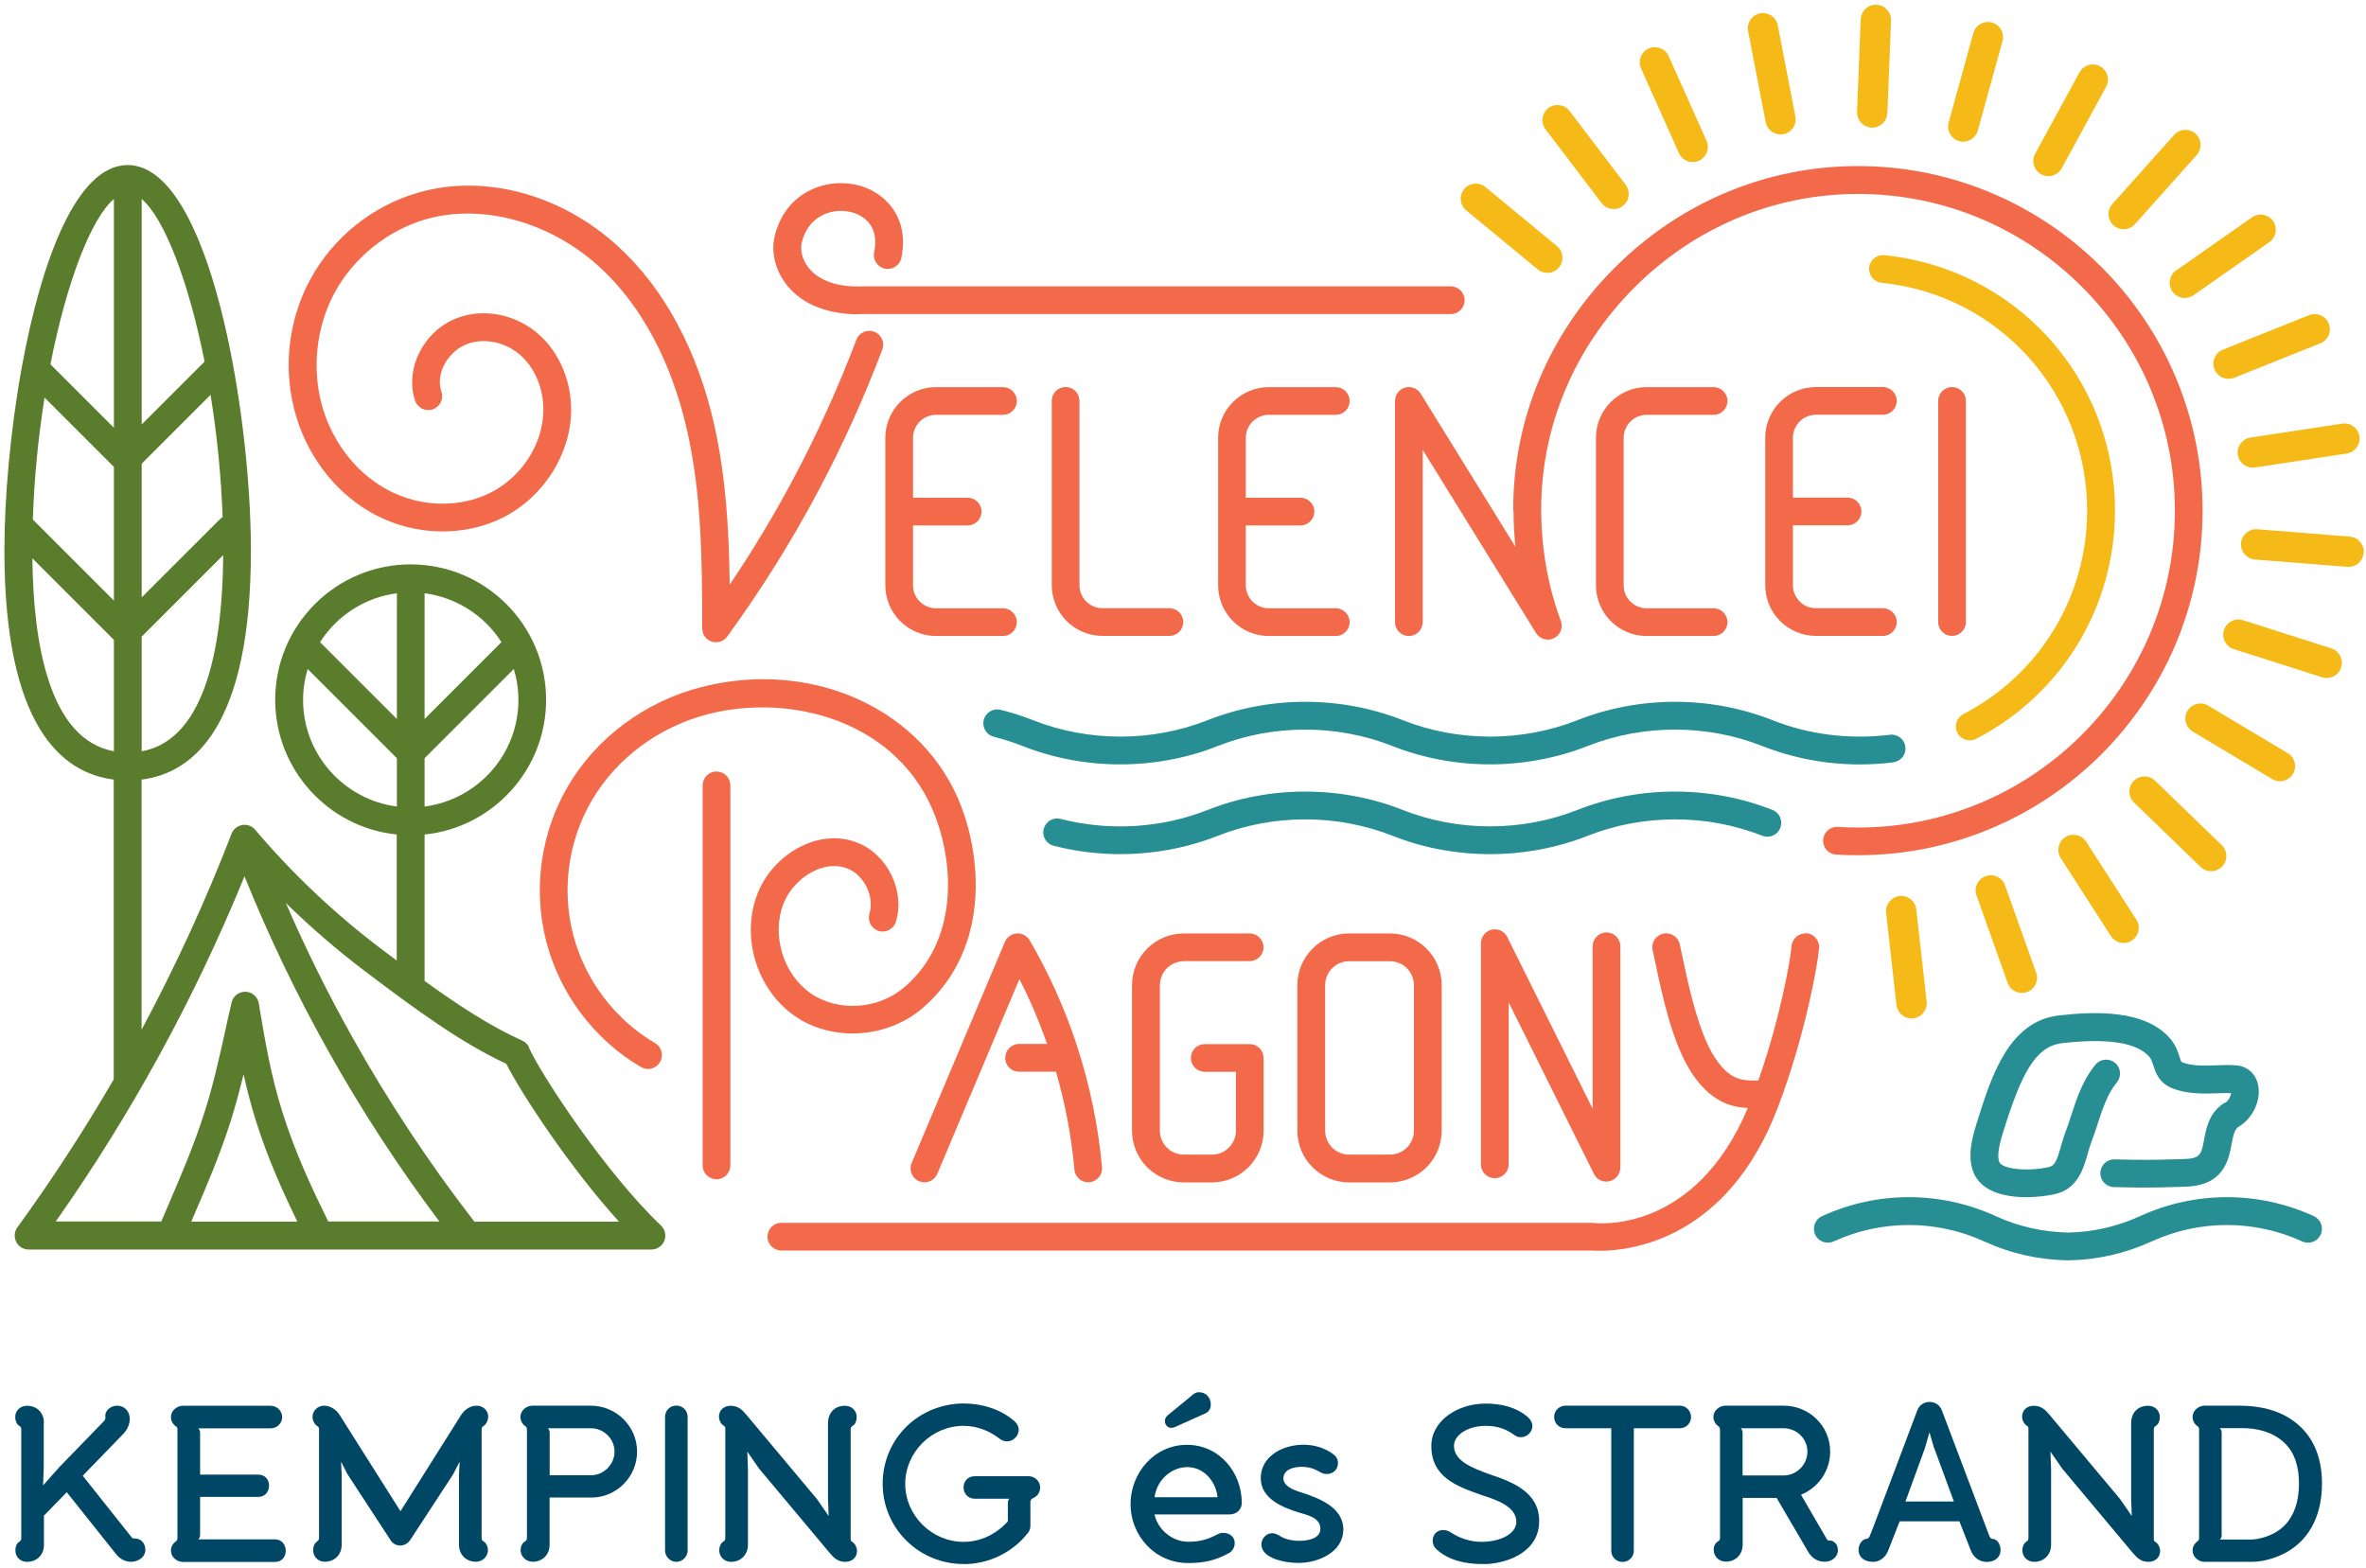 <svg width="258" height="171" viewBox="0 0 258 171" fill="none" xmlns="http://www.w3.org/2000/svg">
<g clip-path="url(#clip0_448_103)">
<path d="M4.77 155.15V159.99L4.7 161.99L6.48 159.99L11.34 154.98C11.49 154.81 11.51 154.69 11.49 154.47C11.42 153.81 12.11 153.3 12.77 153.3C13.53 153.3 14.15 153.86 14.15 154.76C14.15 155.34 13.85 155.95 13.48 156.34L9.02 160.94L14.32 167.61C14.39 167.71 14.47 167.8 14.64 167.78C15.31 167.76 15.85 168.24 15.85 169.02C15.85 169.85 15.04 170.33 14.25 170.33C13.49 170.28 13.02 169.94 12.65 169.48L7.28 162.74L4.79 165.29V168.48C4.79 169.57 4.03 170.33 2.94 170.33C2.25 170.33 1.68 169.84 1.68 169.09C1.68 168.77 1.75 168.36 2.1 168.14C2.22 168.07 2.32 167.99 2.32 167.73V155.91C2.32 155.64 2.22 155.57 2.1 155.5C1.78 155.31 1.66 154.87 1.66 154.55C1.66 153.8 2.25 153.31 2.94 153.31C4.02 153.31 4.79 154.06 4.79 155.16L4.77 155.15Z" fill="#004765"/>
<path d="M21.82 160.82H28.16C29.76 160.82 29.71 163.25 28.16 163.25H21.82V167.39C21.82 167.71 21.62 167.88 21.62 167.88H29.98C31.53 167.88 31.58 170.34 29.98 170.34H19.95C19.26 170.34 18.64 169.78 18.64 169.12C18.64 168.68 18.86 168.32 19.18 168.1C19.33 168 19.35 167.88 19.35 167.69V155.96C19.35 155.77 19.33 155.64 19.18 155.55C18.86 155.33 18.64 154.97 18.64 154.53C18.64 153.87 19.26 153.31 19.95 153.31H29.51C30.2 153.31 30.77 153.87 30.77 154.55C30.77 155.23 30.2 155.77 29.51 155.77H21.62C21.62 155.77 21.82 155.94 21.82 156.26V160.83V160.82Z" fill="#004765"/>
<path d="M53.23 154.52C53.23 154.93 53.01 155.35 52.69 155.54C52.57 155.61 52.52 155.76 52.52 155.88V167.7C52.52 167.97 52.62 168.04 52.74 168.11C53.06 168.3 53.21 168.72 53.21 169.03C53.21 169.78 52.59 170.32 51.9 170.32C50.82 170.32 50.05 169.54 50.05 168.45V160.79L50.12 159.45H50.1L49.41 160.79L44.75 167.92C44.23 168.75 43.05 168.77 42.56 167.92L37.9 160.79L37.21 159.45H37.19L37.26 160.79V168.45C37.26 169.54 36.5 170.32 35.41 170.32C34.72 170.32 34.15 169.81 34.15 169.06C34.15 168.74 34.22 168.38 34.57 168.11C34.69 168.01 34.79 167.96 34.79 167.7V155.88C34.79 155.76 34.74 155.61 34.62 155.54C34.3 155.35 34.08 154.93 34.08 154.52C34.08 153.84 34.65 153.3 35.34 153.3C36.03 153.3 36.67 153.74 37.04 154.32L43.67 164.81L50.28 154.32C50.65 153.74 51.27 153.3 51.98 153.3C52.69 153.3 53.24 153.84 53.24 154.52H53.23Z" fill="#004765"/>
<path d="M57.46 155.95C57.46 155.76 57.44 155.63 57.29 155.54C56.97 155.32 56.75 154.96 56.75 154.52C56.75 153.86 57.37 153.3 58.06 153.3H64.42C67.21 153.3 69.47 155.56 69.47 158.31C69.47 161.06 67.23 163.32 64.49 163.32H59.93V168.45C59.93 169.54 59.17 170.32 58.08 170.32C57.39 170.32 56.77 169.78 56.77 169.03C56.77 168.64 56.97 168.25 57.24 168.11C57.36 168.04 57.46 167.96 57.46 167.7V155.95ZM59.93 160.89H64.42C65.83 160.89 67.01 159.72 67.01 158.31C67.01 156.9 65.83 155.76 64.42 155.76H59.74C59.74 155.76 59.94 155.93 59.94 156.25V160.9L59.93 160.89Z" fill="#004765"/>
<path d="M72.52 169.11V154.51C72.52 153.83 73.06 153.29 73.75 153.29C74.44 153.29 74.98 153.83 74.98 154.51V169.11C74.98 169.77 74.41 170.33 73.75 170.33C73.09 170.33 72.52 169.77 72.52 169.11Z" fill="#004765"/>
<path d="M90.49 169.38L82.77 160.16L81.51 158.34H81.49L81.56 160.16V168.46C81.56 169.55 80.8 170.33 79.71 170.33C79.02 170.33 78.43 169.82 78.43 169.07C78.43 168.75 78.53 168.36 78.87 168.12C78.99 168.05 79.09 167.97 79.09 167.71V155.86C79.09 155.76 79.09 155.57 78.97 155.52C78.65 155.35 78.4 154.91 78.4 154.5C78.4 153.75 78.99 153.31 79.66 153.31C80.45 153.31 80.89 153.7 81.36 154.26L89.08 163.48L90.34 165.3H90.36L90.29 163.48V155.26C90.29 154.02 91.05 153.31 92.14 153.31C92.83 153.31 93.42 153.8 93.42 154.55C93.42 154.87 93.3 155.33 92.98 155.5C92.86 155.57 92.76 155.65 92.76 155.91V167.78C92.76 167.88 92.76 168.07 92.88 168.12C93.2 168.29 93.45 168.73 93.45 169.14C93.45 169.89 92.86 170.33 92.19 170.33C91.4 170.33 90.96 169.94 90.49 169.38Z" fill="#004765"/>
<path d="M105.08 170.57C100.17 170.57 96.25 166.65 96.25 161.81C96.25 159.47 97.16 157.26 98.81 155.61C100.46 153.98 102.73 153.06 105.07 153.06C107.04 153.06 109.04 153.64 110.59 154.96C111.92 156.08 110.29 157.9 109.01 156.91C107.88 156.03 106.52 155.5 105.07 155.5C101.57 155.5 98.71 158.4 98.71 161.83C98.71 165.26 101.59 168.15 105.07 168.15C106.92 168.15 108.64 167.32 109.9 165.91V163.89C109.9 163.57 110.07 163.45 110.07 163.45H106.32C104.67 163.45 104.64 160.99 106.32 160.99H112.16C112.85 160.99 113.42 161.55 113.42 162.21C113.42 162.75 113.12 163.18 112.66 163.38C112.49 163.45 112.36 163.6 112.36 163.79V166.37C112.36 166.66 112.29 166.93 112.11 167.15C110.43 169.32 107.82 170.58 105.06 170.58L105.08 170.57Z" fill="#004765"/>
<path d="M125.89 165.15C126.26 166.85 127.86 168.14 129.56 168.14C130.67 168.14 131.53 167.97 132.64 167.39C132.91 167.24 133.13 167.17 133.38 167.17C134.09 167.17 134.64 167.61 134.64 168.29C134.64 168.68 134.44 169.17 133.95 169.41C132.5 170.19 131.31 170.46 129.54 170.46C125.92 170.46 123.28 167.44 123.28 164.04C123.28 160.64 125.87 157.57 129.42 157.57C132.97 157.57 135.41 160.56 135.41 163.92C135.41 164.58 134.87 165.16 134.1 165.16H125.89V165.15ZM125.89 163.28H132.77C132.57 161.48 131.22 160 129.47 160C127.72 160 126.14 161.41 125.9 163.28H125.89ZM128.13 155.62C127.24 156.06 126.63 154.96 127.32 154.36L130.11 152.07C130.31 151.9 130.53 151.83 130.75 151.83C131.51 151.83 132.03 152.44 132.03 153.17C132.03 153.58 131.86 153.95 131.44 154.14L128.14 155.62H128.13Z" fill="#004765"/>
<path d="M138.73 167.21C139.03 167.21 139.32 167.36 139.52 167.48C140.09 167.87 140.95 168.04 141.69 168.04C142.43 168.04 143.98 167.87 143.98 166.73C143.98 165.59 142.8 165.29 141.74 164.98C139.87 164.42 137.48 163.45 137.48 161.21C137.48 158.78 139.92 157.56 142.11 157.56C143.24 157.56 144.4 157.85 145.41 158.61C145.71 158.83 145.9 159.17 145.9 159.53C145.9 160.26 145.38 160.75 144.69 160.75C144.39 160.75 144.2 160.68 144.02 160.58C143.35 160.19 142.79 159.97 141.92 159.97C141.16 159.97 139.95 160.21 139.95 161.23C139.95 162.08 141.06 162.49 141.75 162.71C143.8 163.37 146.48 164.36 146.48 166.8C146.48 169.24 143.82 170.45 141.57 170.45C140.07 170.45 137.55 169.94 137.55 168.43C137.55 167.8 138.07 167.21 138.71 167.21H138.73Z" fill="#004765"/>
<path d="M161.6 170.57C159.8 170.57 157.9 170.16 156.6 168.92C156.3 168.63 156.23 168.29 156.23 168C156.23 167.39 156.67 166.86 157.36 166.86C157.61 166.86 157.93 166.93 158.25 167.15C159.14 167.73 160.3 168.15 161.55 168.15C163.62 168.15 165.35 167.27 165.35 165.96C165.35 164.18 162.86 163.48 161.48 163.02C158.79 162.07 156.08 161.07 156.08 157.69C156.08 154.94 158.94 153.07 162 153.07C163.68 153.07 165.4 153.46 166.66 154.6C166.96 154.89 167.1 155.21 167.1 155.52C167.1 156.15 166.53 156.74 165.84 156.74C165.59 156.74 165.35 156.67 165.13 156.5C164.27 155.87 163.33 155.5 162 155.5C160.13 155.5 158.55 156.45 158.55 157.69C158.55 159.34 160.57 160.1 162.42 160.78C164.79 161.58 167.84 162.65 167.84 165.89C167.84 169.34 164.22 170.59 161.6 170.59V170.57Z" fill="#004765"/>
<path d="M178.16 155.76V169.12C178.16 169.8 177.62 170.34 176.93 170.34C176.24 170.34 175.7 169.8 175.7 169.12V155.76H170.7C170.01 155.76 169.47 155.22 169.47 154.54C169.47 153.86 170.01 153.3 170.7 153.3H183.17C183.86 153.3 184.4 153.86 184.4 154.54C184.4 155.22 183.86 155.76 183.17 155.76H178.17H178.16Z" fill="#004765"/>
<path d="M187.55 155.95C187.55 155.76 187.53 155.63 187.38 155.54C187.06 155.32 186.84 154.96 186.84 154.52C186.84 153.86 187.46 153.3 188.15 153.3H194.49C197.3 153.3 199.57 155.51 199.57 158.31C199.57 160.43 198.26 162.25 196.39 163.01L199.2 167.85C199.35 168.12 199.54 167.92 199.87 168.09C200.24 168.28 200.41 168.63 200.41 169.06C200.41 169.84 199.7 170.32 198.98 170.32C198.09 170.32 197.53 169.83 197.18 169.25L193.73 163.36H190.03V168.44C190.03 169.53 189.27 170.31 188.18 170.31C187.49 170.31 186.87 169.77 186.87 169.02C186.87 168.58 187.07 168.24 187.34 168.1C187.46 168.03 187.56 167.95 187.56 167.69V155.94L187.55 155.95ZM190.02 160.91H194.48C195.93 160.91 197.09 159.72 197.09 158.31C197.09 156.9 195.93 155.76 194.48 155.76H189.82C189.82 155.76 190.02 155.93 190.02 156.25V160.92V160.91Z" fill="#004765"/>
<path d="M204.22 170.33C203.31 170.33 202.64 169.82 202.67 168.99C202.67 168.5 202.99 167.9 203.51 167.82C203.66 167.8 203.78 167.77 203.88 167.53L204.35 166.34L209.08 153.79C209.3 153.21 209.84 152.89 210.41 152.89C210.98 152.89 211.52 153.21 211.74 153.79L216.94 167.54C217.04 167.78 217.16 167.81 217.31 167.83C217.83 167.88 218.15 168.46 218.15 169.05C218.15 169.83 217.53 170.34 216.65 170.34C215.89 170.34 215.24 169.9 214.92 169.12L213.66 165.91H207.15L205.89 169.12C205.59 169.87 204.95 170.34 204.21 170.34L204.22 170.33ZM210.9 157.92L210.41 156.24H210.39L209.9 157.94L207.78 163.75H213.06L210.91 157.91L210.9 157.92Z" fill="#004765"/>
<path d="M232.59 169.38L224.87 160.16L223.61 158.34H223.59L223.66 160.16V168.46C223.66 169.55 222.9 170.33 221.81 170.33C221.12 170.33 220.53 169.82 220.53 169.07C220.53 168.75 220.63 168.36 220.97 168.12C221.09 168.05 221.19 167.97 221.19 167.71V155.86C221.19 155.76 221.19 155.57 221.07 155.52C220.75 155.35 220.5 154.91 220.5 154.5C220.5 153.75 221.09 153.31 221.76 153.31C222.55 153.31 222.99 153.7 223.46 154.26L231.18 163.48L232.44 165.3H232.46L232.39 163.48V155.26C232.39 154.02 233.15 153.31 234.24 153.31C234.93 153.31 235.52 153.8 235.52 154.55C235.52 154.87 235.4 155.33 235.08 155.5C234.96 155.57 234.86 155.65 234.86 155.91V167.78C234.86 167.88 234.86 168.07 234.98 168.12C235.3 168.29 235.55 168.73 235.55 169.14C235.55 169.89 234.96 170.33 234.29 170.33C233.5 170.33 233.06 169.94 232.59 169.38Z" fill="#004765"/>
<path d="M240.4 170.33C239.71 170.33 239.09 169.77 239.09 169.11C239.09 168.67 239.31 168.31 239.63 168.09C239.78 167.99 239.8 167.87 239.8 167.68V155.95C239.8 155.76 239.78 155.63 239.63 155.54C239.31 155.32 239.09 154.96 239.09 154.52C239.09 153.86 239.71 153.3 240.4 153.3H244.15C246.54 153.3 248.98 153.84 250.81 155.56C252.56 157.19 253.2 159.45 253.2 161.79C253.2 164.81 252.14 167.68 249.38 169.26C248.25 169.89 246.84 170.33 245.53 170.33H240.4ZM242.27 167.41C242.27 167.73 242.07 167.9 242.07 167.9H245.52C246.41 167.85 247.37 167.56 248.13 167.12C250.08 166 250.69 163.86 250.69 161.79C250.69 160.14 250.32 158.48 249.06 157.31C247.85 156.19 246.18 155.75 244.57 155.75H242.06C242.06 155.75 242.26 155.92 242.26 156.24V167.41H242.27Z" fill="#004765"/>
<path d="M41.01 56.19C45.35 58.45 50.65 58.55 54.83 56.45C59.25 54.23 62.25 49.53 62.28 44.76C62.3 41.57 61.01 38.49 58.81 36.52C56.33 34.29 52.83 33.57 49.88 34.67C46.23 36.04 44.11 40.17 45.26 43.68C45.52 44.47 46.37 44.91 47.17 44.65C47.96 44.39 48.4 43.54 48.14 42.74C47.42 40.55 49.04 38.22 50.95 37.51C52.82 36.81 55.17 37.31 56.79 38.77C58.35 40.17 59.27 42.4 59.25 44.74C59.23 48.4 56.9 52.02 53.47 53.74C50.14 55.41 45.91 55.32 42.41 53.5C39.04 51.75 36.43 48.51 35.23 44.63C33.95 40.47 34.43 35.71 36.51 31.88C38.59 28.06 42.33 25.07 46.52 23.89C52.59 22.18 59.94 24.19 65.27 29.02C71.15 34.35 73.79 41.82 74.97 47.15C76.47 53.92 76.58 60.84 76.57 68.53C76.57 69.19 76.99 69.77 77.61 69.97C77.76 70.02 77.92 70.04 78.08 70.04C78.55 70.04 79.01 69.82 79.3 69.42C82.98 64.36 86.34 59 89.27 53.47C91.89 48.53 94.23 43.37 96.21 38.13C96.51 37.35 96.11 36.47 95.33 36.18C94.55 35.88 93.67 36.28 93.38 37.06C91.44 42.18 89.16 47.22 86.6 52.05C84.47 56.06 82.12 59.98 79.57 63.76C79.49 57.73 79.16 52.1 77.92 46.49C76.09 38.24 72.42 31.42 67.3 26.78C61.13 21.18 52.85 18.96 45.7 20.98C40.67 22.4 36.35 25.85 33.85 30.44C31.35 35.03 30.8 40.53 32.33 45.52C33.76 50.18 36.92 54.06 41 56.19H41.01Z" fill="#F26A4A"/>
<path d="M93.54 34.26C93.73 34.26 93.93 34.26 94.13 34.25H158.2C159.04 34.25 159.71 33.57 159.71 32.74C159.71 31.91 159.03 31.23 158.2 31.23H94.04C91.42 31.34 89.36 30.64 88.23 29.27C87.39 28.26 87.27 27.17 87.42 26.48C88.08 23.65 90.57 22.64 92.7 23.11C93.49 23.28 96.02 24.11 95.32 27.51C95.15 28.33 95.68 29.13 96.5 29.3C97.32 29.47 98.12 28.94 98.29 28.12C99.22 23.59 96.38 20.82 93.35 20.15C89.86 19.38 85.56 21.1 84.47 25.79C84.05 27.59 84.58 29.61 85.89 31.2C87.54 33.19 90.24 34.27 93.54 34.27V34.26Z" fill="#F26A4A"/>
<path d="M214.37 67.84V43.72C214.37 42.88 213.69 42.21 212.86 42.21C212.03 42.21 211.35 42.89 211.35 43.72V67.84C211.35 68.68 212.03 69.35 212.86 69.35C213.69 69.35 214.37 68.67 214.37 67.84Z" fill="#F26A4A"/>
<path d="M102.07 45.24H109.37C110.21 45.24 110.88 44.56 110.88 43.73C110.88 42.9 110.2 42.22 109.37 42.22H102.07C99.02 42.22 96.54 44.7 96.54 47.75V63.83C96.54 66.88 99.02 69.36 102.07 69.36H109.37C110.21 69.36 110.88 68.68 110.88 67.85C110.88 67.02 110.2 66.34 109.37 66.34H102.07C100.69 66.34 99.56 65.22 99.56 63.83V57.3H105.52C106.36 57.3 107.03 56.62 107.03 55.79C107.03 54.96 106.35 54.28 105.52 54.28H99.56V47.75C99.56 46.37 100.68 45.24 102.07 45.24Z" fill="#F26A4A"/>
<path d="M138.36 45.24H145.66C146.5 45.24 147.17 44.56 147.17 43.73C147.17 42.9 146.49 42.22 145.66 42.22H138.36C135.31 42.22 132.83 44.7 132.83 47.75V63.83C132.83 66.88 135.31 69.36 138.36 69.36H145.66C146.5 69.36 147.17 68.68 147.17 67.85C147.17 67.02 146.49 66.34 145.66 66.34H138.36C136.98 66.34 135.85 65.22 135.85 63.83V57.3H141.81C142.65 57.3 143.32 56.62 143.32 55.79C143.32 54.96 142.64 54.28 141.81 54.28H135.85V47.75C135.85 46.37 136.97 45.24 138.36 45.24Z" fill="#F26A4A"/>
<path d="M179.56 45.24H186.86C187.7 45.24 188.37 44.56 188.37 43.73C188.37 42.9 187.69 42.22 186.86 42.22H179.56C176.51 42.22 174.03 44.7 174.03 47.75V63.83C174.03 66.88 176.51 69.36 179.56 69.36H186.86C187.7 69.36 188.37 68.68 188.37 67.85C188.37 67.02 187.69 66.34 186.86 66.34H179.56C178.18 66.34 177.05 65.22 177.05 63.83V47.75C177.05 46.37 178.17 45.24 179.56 45.24Z" fill="#F26A4A"/>
<path d="M116.2 42.21C115.36 42.21 114.69 42.89 114.69 43.72V63.82C114.69 66.87 117.17 69.35 120.22 69.35H127.52C128.36 69.35 129.03 68.67 129.03 67.84C129.03 67.01 128.35 66.33 127.52 66.33H120.22C118.84 66.33 117.71 65.21 117.71 63.82V43.72C117.71 42.88 117.03 42.21 116.2 42.21Z" fill="#F26A4A"/>
<path d="M192.49 47.74V63.82C192.49 66.87 194.97 69.35 198.02 69.35H205.32C206.16 69.35 206.83 68.67 206.83 67.84C206.83 67.01 206.15 66.33 205.32 66.33H198.02C196.64 66.33 195.51 65.21 195.51 63.82V57.29H201.47C202.31 57.29 202.98 56.61 202.98 55.78C202.98 54.95 202.3 54.27 201.47 54.27H195.51V47.74C195.51 46.36 196.63 45.23 198.02 45.23H205.32C206.16 45.23 206.83 44.55 206.83 43.72C206.83 42.89 206.15 42.21 205.32 42.21H198.02C194.97 42.21 192.49 44.69 192.49 47.74Z" fill="#F26A4A"/>
<path d="M165.04 55.7C165.04 57.02 165.12 58.33 165.25 59.63L154.92 42.93C154.56 42.35 153.87 42.09 153.22 42.27C152.57 42.45 152.12 43.05 152.12 43.73V67.85C152.12 68.69 152.8 69.36 153.63 69.36C154.46 69.36 155.14 68.68 155.14 67.85V49.06L167.5 69.04C167.91 69.7 168.75 69.95 169.45 69.6C170.15 69.26 170.48 68.44 170.2 67.71C168.8 63.93 168.08 59.88 168.06 55.7C168.02 46.63 171.61 38 178.17 31.41C184.75 24.8 193.43 21.15 202.61 21.15C221.66 21.15 237.16 36.65 237.16 55.7C237.16 74.75 221.66 90.25 202.61 90.25C201.87 90.25 201.13 90.23 200.41 90.18C199.57 90.12 198.86 90.76 198.8 91.59C198.75 92.42 199.38 93.14 200.21 93.2C200.99 93.25 201.8 93.27 202.6 93.27C223.32 93.27 240.18 76.41 240.18 55.69C240.18 34.97 223.32 18.11 202.6 18.11C192.61 18.11 183.17 22.07 176.01 29.26C168.87 36.43 164.97 45.82 165.01 55.7H165.04Z" fill="#F26A4A"/>
<path d="M214.8 80.74C215.03 80.74 215.27 80.69 215.5 80.57C224.83 75.73 230.63 66.2 230.63 55.69C230.63 41.26 219.82 29.28 205.48 27.83C204.64 27.75 203.91 28.35 203.82 29.18C203.74 30.01 204.34 30.75 205.17 30.84C217.95 32.14 227.59 42.82 227.59 55.69C227.59 65.06 222.42 73.56 214.09 77.88C213.35 78.26 213.06 79.18 213.44 79.92C213.71 80.44 214.24 80.74 214.78 80.74H214.8Z" fill="#F5BA18"/>
<path d="M109.61 115.37C109.61 116.21 110.29 116.88 111.12 116.88H115.15C116.16 120.36 116.84 123.95 117.16 127.56C117.24 128.39 117.97 129.01 118.8 128.93C119.63 128.85 120.25 128.12 120.17 127.29C119.76 122.77 118.83 118.3 117.42 113.99C116.12 110.02 114.39 106.17 112.28 102.55C111.99 102.05 111.45 101.76 110.88 101.8C110.31 101.84 109.8 102.19 109.58 102.72L99.41 126.84C99.09 127.61 99.45 128.5 100.22 128.82C100.41 128.9 100.61 128.94 100.81 128.94C101.4 128.94 101.96 128.59 102.21 128.01L111.16 106.78C112.33 109.06 113.33 111.43 114.18 113.85H111.13C110.29 113.85 109.62 114.53 109.62 115.36L109.61 115.37Z" fill="#F26A4A"/>
<path d="M173.67 103.2V120.92L164.36 102.19C164.05 101.56 163.34 101.23 162.66 101.39C161.98 101.55 161.49 102.16 161.49 102.86V126.98C161.49 127.82 162.17 128.49 163 128.49C163.83 128.49 164.51 127.81 164.51 126.98V109.31L173.82 128.04C174.08 128.56 174.6 128.86 175.16 128.86C175.28 128.86 175.4 128.85 175.52 128.82C176.2 128.66 176.69 128.03 176.69 127.32V103.2C176.69 102.36 176.01 101.69 175.18 101.69C174.35 101.69 173.67 102.37 173.67 103.2Z" fill="#F26A4A"/>
<path d="M147.11 101.8C144 101.8 141.47 104.33 141.47 107.44V123.31C141.47 126.42 144 128.95 147.11 128.95H151.57C154.68 128.95 157.21 126.42 157.21 123.31V107.44C157.21 104.33 154.68 101.8 151.57 101.8H147.11ZM154.18 107.44V123.31C154.18 124.75 153.01 125.92 151.57 125.92H147.11C145.67 125.92 144.5 124.75 144.5 123.31V107.44C144.5 106 145.67 104.83 147.11 104.83H151.57C153.01 104.83 154.18 106 154.18 107.44Z" fill="#F26A4A"/>
<path d="M129.08 104.82H136.27C137.11 104.82 137.78 104.14 137.78 103.31C137.78 102.48 137.1 101.8 136.27 101.8H129.08C125.97 101.8 123.44 104.33 123.44 107.44V123.31C123.44 126.42 125.97 128.95 129.08 128.95H132.15C135.26 128.95 137.79 126.42 137.79 123.31V115.38C137.79 114.54 137.11 113.87 136.28 113.87H131.37C130.53 113.87 129.86 114.55 129.86 115.38C129.86 116.21 130.54 116.89 131.37 116.89H134.77V123.31C134.77 124.75 133.6 125.92 132.16 125.92H129.09C127.65 125.92 126.48 124.75 126.48 123.31V107.44C126.48 106 127.65 104.83 129.09 104.83L129.08 104.82Z" fill="#F26A4A"/>
<path d="M197 101.8C196.17 101.73 195.43 102.35 195.36 103.18C195.22 104.82 194.11 111.05 191.74 117.84C189.9 117.87 188.63 117.78 187.03 115.39C185.22 112.68 184.11 107.4 183.51 104.56C183.37 103.9 183.25 103.34 183.16 102.94C182.96 102.13 182.14 101.63 181.33 101.83C180.52 102.03 180.02 102.85 180.22 103.66C180.31 104.04 180.42 104.56 180.55 105.18C181.23 108.43 182.37 113.87 184.51 117.07C186.55 120.12 188.69 120.74 190.59 120.84C184.8 134.55 174.25 133.43 173.8 133.37C173.73 133.37 173.67 133.36 173.6 133.36H85.2C84.36 133.36 83.69 134.04 83.69 134.87C83.69 135.7 84.37 136.38 85.2 136.38H173.53C173.69 136.39 174.01 136.41 174.44 136.41C177.8 136.41 188.39 135.21 193.88 120.74C196.83 112.96 198.2 105.31 198.36 103.41C198.43 102.58 197.81 101.84 196.98 101.77L197 101.8Z" fill="#F26A4A"/>
<path d="M78.13 84.14C77.29 84.14 76.62 84.82 76.62 85.65V127.1C76.62 127.94 77.3 128.61 78.13 128.61C78.96 128.61 79.64 127.93 79.64 127.1V85.65C79.64 84.81 78.96 84.14 78.13 84.14Z" fill="#F26A4A"/>
<path d="M95.82 101.53C96.62 101.77 97.46 101.31 97.7 100.51C98.7 97.15 96.79 93.21 93.52 91.91C91.75 91.2 89.71 91.27 87.79 92.1C85.47 93.1 83.54 95.09 82.62 97.42C80.75 102.14 82.49 107.89 86.66 110.8C90.73 113.63 96.72 113.27 100.58 109.96C107.59 103.96 107.25 94.37 104.83 87.98C100.83 77.41 88.63 71.8 76.45 74.94C70.33 76.52 65.05 80.44 61.95 85.71C58.96 90.79 58.09 96.98 59.57 102.69C61.05 108.4 64.81 113.39 69.89 116.37C70.13 116.51 70.4 116.58 70.66 116.58C71.18 116.58 71.68 116.31 71.97 115.83C72.39 115.11 72.15 114.18 71.43 113.76C67.03 111.17 63.78 106.86 62.5 101.93C61.22 96.99 61.97 91.64 64.56 87.25C67.25 82.67 71.86 79.26 77.21 77.88C86.29 75.54 98.07 78.66 102 89.06C104.07 94.53 104.42 102.69 98.61 107.67C95.76 110.11 91.36 110.39 88.39 108.32C85.39 106.23 84.1 101.94 85.44 98.54C86.06 96.96 87.43 95.56 89 94.88C89.83 94.52 91.1 94.2 92.41 94.72C94.25 95.45 95.37 97.76 94.81 99.65C94.57 100.45 95.03 101.29 95.83 101.53H95.82Z" fill="#F26A4A"/>
<path d="M206.46 83.13C207.29 83.03 207.88 82.27 207.77 81.44C207.67 80.61 206.91 80.02 206.08 80.13C201.71 80.67 197.28 80.13 193.28 78.54C186.52 75.87 178.77 75.87 172.01 78.54C165.96 80.93 159.02 80.93 152.96 78.54C146.2 75.87 138.45 75.87 131.69 78.54C125.64 80.93 118.69 80.93 112.64 78.54C111.5 78.09 110.32 77.71 109.11 77.41C108.3 77.21 107.48 77.7 107.27 78.51C107.07 79.32 107.56 80.14 108.37 80.35C109.44 80.62 110.5 80.96 111.52 81.36C118.28 84.03 126.03 84.03 132.79 81.36C138.84 78.97 145.79 78.97 151.84 81.36C155.22 82.7 158.85 83.36 162.48 83.36C166.11 83.36 169.74 82.69 173.12 81.36C179.17 78.97 186.12 78.97 192.17 81.36C196.65 83.13 201.59 83.75 206.46 83.14V83.13Z" fill="#278E93"/>
<path d="M192.17 91.14C192.95 91.45 193.83 91.07 194.13 90.29C194.43 89.51 194.06 88.63 193.28 88.33C186.52 85.66 178.77 85.66 172.01 88.33C165.96 90.72 159.02 90.72 152.96 88.33C146.2 85.66 138.45 85.66 131.69 88.33C126.66 90.32 120.96 90.67 115.65 89.31C114.84 89.1 114.02 89.59 113.81 90.4C113.6 91.21 114.09 92.03 114.9 92.24C120.82 93.76 127.18 93.37 132.8 91.15C138.85 88.76 145.8 88.76 151.85 91.15C155.23 92.49 158.86 93.15 162.49 93.15C166.12 93.15 169.75 92.48 173.13 91.15C179.18 88.76 186.13 88.76 192.18 91.15L192.17 91.14Z" fill="#278E93"/>
<path d="M252.31 132.63C246.29 129.87 239.38 129.87 233.36 132.63C230.87 133.77 228.21 134.37 225.52 134.42C222.78 134.37 220.12 133.77 217.63 132.63C211.61 129.87 204.7 129.87 198.68 132.63C197.92 132.98 197.59 133.88 197.93 134.64C198.28 135.4 199.18 135.73 199.94 135.39C205.16 133 211.15 133 216.37 135.39C219.25 136.71 222.31 137.4 225.52 137.45C228.68 137.4 231.75 136.7 234.62 135.39C239.84 133 245.83 133 251.05 135.39C251.81 135.74 252.71 135.4 253.06 134.64C253.41 133.88 253.07 132.98 252.31 132.63Z" fill="#278E93"/>
<path d="M242.6 120.26C240.91 121.27 240.59 123 240.35 124.25C240.05 125.87 239.96 126.35 238.17 126.4C237.66 126.41 237.22 126.42 236.81 126.44C235.05 126.49 233.89 126.52 230.58 126.44C229.76 126.41 229.05 127.08 229.03 127.91C229.01 128.75 229.67 129.44 230.5 129.46C233.9 129.55 235.16 129.51 236.9 129.46C237.31 129.45 237.75 129.44 238.25 129.42C242.5 129.32 243.02 126.49 243.34 124.8C243.55 123.66 243.69 123.13 244.16 122.85C245.68 121.94 246.59 119.94 246.23 118.29C245.98 117.13 245.11 116.33 243.97 116.2C243.25 116.12 242.48 116.15 241.67 116.18C240.33 116.23 238.95 116.28 237.87 115.81C237.82 115.74 237.73 115.46 237.67 115.27C237.5 114.73 237.27 114 236.67 113.29C233.93 110.08 228.43 110.3 224.53 110.74C219.05 111.36 217.15 117.38 215.63 122.23C215.15 123.75 214.43 126.04 215.22 127.91C216.09 129.96 218.59 130.56 220.94 130.56C222.05 130.56 223.13 130.43 223.99 130.25C226.54 129.72 227.17 127.49 227.64 125.87C227.77 125.4 227.91 124.92 228.08 124.47C228.31 123.88 228.51 123.27 228.72 122.62C229.26 120.97 229.81 119.27 230.83 118.04C231.36 117.4 231.28 116.44 230.63 115.91C229.99 115.38 229.03 115.46 228.5 116.11C227.11 117.79 226.43 119.86 225.84 121.69C225.64 122.3 225.46 122.87 225.26 123.38C225.04 123.95 224.88 124.5 224.73 125.04C224.26 126.68 224.04 127.15 223.38 127.29C221.05 127.78 218.35 127.5 218.02 126.74C217.66 125.9 218.21 124.18 218.53 123.15C220.41 117.19 221.91 114.1 224.89 113.76C229.86 113.2 233.05 113.7 234.39 115.27C234.58 115.5 234.67 115.77 234.81 116.19C235.04 116.92 235.39 118.03 236.73 118.62C238.41 119.35 240.3 119.28 241.82 119.23C242.36 119.21 242.87 119.19 243.3 119.21C243.25 119.54 243.03 120.04 242.64 120.28L242.6 120.26Z" fill="#278E93"/>
<path d="M57.71 114.25C57.56 113.91 57.29 113.64 56.95 113.49C53.47 111.92 50.05 109.69 46.3 106.98V91.01C53.73 90.25 59.55 83.95 59.55 76.32C59.55 68.18 52.93 61.55 44.78 61.55C36.63 61.55 30.01 68.17 30.01 76.32C30.01 83.95 35.83 90.25 43.26 91.01V104.75C42.74 104.36 42.22 103.97 41.68 103.57C36.6 99.74 31.94 95.34 27.82 90.49C27.8 90.46 27.77 90.44 27.75 90.41C27.53 90.18 27.26 90.04 26.97 89.98C26.89 89.96 26.8 89.95 26.72 89.95C26.36 89.94 26.01 90.05 25.71 90.29C25.68 90.31 25.66 90.33 25.63 90.36C25.45 90.53 25.32 90.73 25.24 90.95C22.43 98.23 19.14 105.4 15.44 112.29V85.02C21.2 84.3 27.36 79.08 27.36 60.02C27.36 44.94 22.87 18 13.92 18C8.36 18 4.52 28.39 2.41 39.88C2.39 39.95 2.38 40.02 2.37 40.09C1.11 47.04 0.48 54.36 0.48 60.02C0.48 79.08 6.65 84.29 12.4 85.02V117.71C9.18 123.26 5.65 128.68 1.89 133.86C1.56 134.32 1.51 134.93 1.77 135.44C2.03 135.95 2.55 136.27 3.12 136.27H18.55H71.03C71.65 136.27 72.21 135.89 72.44 135.32C72.67 134.75 72.53 134.09 72.08 133.66C66.02 127.89 59.01 117.22 57.68 114.26L57.71 114.25ZM46.3 87.96V82.69L56.03 72.96C56.35 74.03 56.53 75.16 56.53 76.33C56.53 82.29 52.06 87.21 46.3 87.96ZM54.68 70.03L46.3 78.41V64.7C49.82 65.16 52.85 67.17 54.68 70.03ZM43.28 64.7V78.41L34.9 70.03C36.73 67.17 39.76 65.15 43.28 64.7ZM33.05 76.33C33.05 75.16 33.23 74.03 33.55 72.96L43.28 82.69V87.96C37.52 87.21 33.05 82.29 33.05 76.33ZM4.86 43.36L12.42 50.92V65.5L3.58 56.66C3.73 52.06 4.19 47.55 4.86 43.36ZM24.28 56.39C24.17 56.45 24.07 56.53 23.98 56.62L15.45 65.15V50.57L22.96 43.06C23.64 47.25 24.11 51.78 24.28 56.4V56.39ZM15.45 81.94V69.43L24.34 60.54C24.28 69.87 22.62 80.63 15.45 81.94ZM22.31 39.43L15.45 46.29V21.7C17.91 23.8 20.55 30.61 22.31 39.43ZM12.42 21.7V46.65L5.5 39.73C7.26 30.76 9.93 23.83 12.42 21.7ZM3.53 60.89L12.42 69.78V81.93C5.34 80.63 3.63 70.13 3.53 60.88V60.89ZM20.86 133.22C20.96 132.98 21.06 132.74 21.17 132.5C22.54 129.31 23.96 126.01 25.14 122.31C25.69 120.57 26.15 118.85 26.56 117.16C26.92 118.79 27.36 120.48 27.9 122.22C29.22 126.41 30.9 130.09 32.42 133.23H20.85L20.86 133.22ZM35.8 133.22C34.17 129.91 32.24 125.89 30.8 121.3C29.55 117.34 28.91 113.55 28.35 110.21L28.22 109.42C28.1 108.71 27.5 108.18 26.78 108.16C26.06 108.14 25.42 108.62 25.26 109.32C25.01 110.35 24.78 111.42 24.54 112.51C23.9 115.4 23.24 118.39 22.28 121.37C21.14 124.93 19.75 128.17 18.41 131.29C18.13 131.94 17.86 132.57 17.59 133.21H6.08C10.16 127.42 13.93 121.36 17.33 115.16C20.8 108.83 23.93 102.26 26.66 95.57C29.29 102.09 32.35 108.47 35.78 114.59C39.39 121.04 43.46 127.29 47.91 133.21H35.8V133.22ZM51.72 133.22C46.81 126.88 42.34 120.12 38.43 113.13C35.77 108.39 33.34 103.49 31.17 98.48C33.91 101.16 36.82 103.67 39.88 105.98C45.52 110.24 50.26 113.7 55.21 116.02C56.85 119.26 62.14 127.33 67.5 133.23H51.73L51.72 133.22Z" fill="#5A7C2D"/>
<path d="M168.73 29.76C168.36 29.76 167.99 29.64 167.68 29.38L159.88 22.94C159.18 22.36 159.08 21.32 159.66 20.62C160.24 19.92 161.28 19.82 161.98 20.4L169.78 26.84C170.48 27.42 170.58 28.46 170 29.16C169.67 29.56 169.2 29.76 168.73 29.76Z" fill="#F5BA18"/>
<path d="M175.96 22.8C175.46 22.8 174.97 22.58 174.65 22.15L168.53 14.1C167.98 13.37 168.12 12.34 168.84 11.79C169.57 11.24 170.6 11.38 171.15 12.1L177.27 20.15C177.82 20.88 177.68 21.91 176.96 22.46C176.66 22.69 176.31 22.8 175.96 22.8Z" fill="#F5BA18"/>
<path d="M184.59 17.68C183.96 17.68 183.36 17.32 183.08 16.7L178.95 7.47C178.58 6.64 178.95 5.66 179.78 5.29C180.61 4.92 181.59 5.29 181.96 6.12L186.09 15.35C186.46 16.18 186.09 17.16 185.26 17.53C185.04 17.63 184.81 17.67 184.59 17.67V17.68Z" fill="#F5BA18"/>
<path d="M194.16 14.66C193.38 14.66 192.69 14.11 192.54 13.32L190.62 3.39C190.45 2.49 191.03 1.63 191.93 1.46C192.83 1.29 193.69 1.87 193.86 2.77L195.78 12.7C195.95 13.6 195.37 14.46 194.47 14.63C194.36 14.65 194.26 14.66 194.16 14.66Z" fill="#F5BA18"/>
<path d="M204.16 13.91C204.16 13.91 204.12 13.91 204.09 13.91C203.18 13.87 202.47 13.11 202.5 12.2L202.9 2.1C202.94 1.19 203.71 0.48 204.62 0.52C205.53 0.56 206.24 1.32 206.21 2.23L205.81 12.33C205.77 13.22 205.04 13.92 204.16 13.92V13.91Z" fill="#F5BA18"/>
<path d="M214.08 15.45C213.93 15.45 213.79 15.43 213.64 15.39C212.76 15.15 212.25 14.24 212.49 13.36L215.18 3.61C215.42 2.73 216.33 2.22 217.21 2.46C218.09 2.7 218.6 3.61 218.36 4.49L215.67 14.24C215.47 14.97 214.8 15.45 214.08 15.45Z" fill="#F5BA18"/>
<path d="M223.37 19.21C223.1 19.21 222.83 19.14 222.58 19.01C221.78 18.57 221.48 17.57 221.92 16.77L226.76 7.89C227.2 7.09 228.2 6.79 229 7.23C229.8 7.67 230.1 8.67 229.66 9.47L224.82 18.35C224.52 18.9 223.95 19.21 223.37 19.21Z" fill="#F5BA18"/>
<path d="M231.57 25C231.18 25 230.79 24.86 230.47 24.58C229.79 23.97 229.73 22.93 230.34 22.25L237.08 14.71C237.69 14.03 238.73 13.97 239.41 14.58C240.09 15.19 240.15 16.23 239.54 16.91L232.8 24.45C232.47 24.81 232.02 25 231.57 25Z" fill="#F5BA18"/>
<path d="M238.24 32.5C237.72 32.5 237.21 32.25 236.89 31.8C236.37 31.05 236.55 30.02 237.29 29.5L245.57 23.7C246.32 23.18 247.35 23.36 247.87 24.1C248.39 24.85 248.21 25.88 247.47 26.4L239.19 32.2C238.9 32.4 238.57 32.5 238.24 32.5Z" fill="#F5BA18"/>
<path d="M243.01 41.32C242.36 41.32 241.74 40.93 241.48 40.28C241.14 39.43 241.55 38.47 242.4 38.13L251.79 34.37C252.64 34.03 253.6 34.44 253.94 35.29C254.28 36.14 253.87 37.1 253.02 37.44L243.63 41.2C243.43 41.28 243.22 41.32 243.02 41.32H243.01Z" fill="#F5BA18"/>
<path d="M245.65 51C244.85 51 244.14 50.41 244.02 49.6C243.88 48.7 244.5 47.86 245.4 47.72L255.4 46.2C256.3 46.06 257.14 46.68 257.28 47.58C257.42 48.48 256.8 49.32 255.9 49.46L245.9 50.98C245.82 50.99 245.73 51 245.65 51Z" fill="#F5BA18"/>
<path d="M256.1 61.82C256.1 61.82 256.01 61.82 255.97 61.82L245.89 61.02C244.98 60.95 244.3 60.15 244.37 59.24C244.44 58.33 245.24 57.65 246.15 57.72L256.23 58.52C257.14 58.59 257.82 59.39 257.75 60.3C257.68 61.16 256.96 61.82 256.11 61.82H256.1Z" fill="#F5BA18"/>
<path d="M253.71 73.94C253.54 73.94 253.37 73.91 253.21 73.86L243.58 70.79C242.71 70.51 242.23 69.58 242.51 68.71C242.79 67.84 243.72 67.36 244.59 67.64L254.22 70.71C255.09 70.99 255.57 71.92 255.29 72.79C255.07 73.49 254.42 73.94 253.72 73.94H253.71Z" fill="#F5BA18"/>
<path d="M248.63 85.2C248.34 85.2 248.05 85.12 247.78 84.97L239.1 79.78C238.32 79.31 238.06 78.3 238.53 77.52C239 76.74 240.01 76.48 240.79 76.95L249.47 82.14C250.25 82.61 250.51 83.62 250.04 84.4C249.73 84.92 249.18 85.2 248.62 85.2H248.63Z" fill="#F5BA18"/>
<path d="M241.12 95.01C240.71 95.01 240.29 94.86 239.97 94.55L232.7 87.52C232.04 86.89 232.03 85.84 232.66 85.18C233.29 84.52 234.34 84.51 235 85.14L242.27 92.17C242.93 92.8 242.94 93.85 242.31 94.51C241.99 94.84 241.55 95.01 241.12 95.01Z" fill="#F5BA18"/>
<path d="M231.57 102.84C231.03 102.84 230.5 102.57 230.18 102.08L224.71 93.58C224.22 92.81 224.44 91.79 225.21 91.3C225.98 90.81 227 91.03 227.49 91.8L232.96 100.3C233.45 101.07 233.23 102.09 232.46 102.58C232.18 102.76 231.87 102.84 231.57 102.84Z" fill="#F5BA18"/>
<path d="M220.48 108.29C219.8 108.29 219.16 107.87 218.92 107.19L215.53 97.66C215.22 96.8 215.67 95.86 216.53 95.55C217.39 95.24 218.33 95.69 218.64 96.55L222.03 106.08C222.34 106.94 221.89 107.88 221.03 108.19C220.85 108.26 220.66 108.29 220.48 108.29Z" fill="#F5BA18"/>
<path d="M208.44 111.07C207.61 111.07 206.9 110.45 206.8 109.6L205.67 99.55C205.57 98.64 206.22 97.83 207.13 97.72C208.04 97.62 208.85 98.27 208.96 99.18L210.09 109.23C210.19 110.14 209.54 110.95 208.63 111.06C208.57 111.06 208.51 111.07 208.44 111.07Z" fill="#F5BA18"/>
</g>
<defs>
<clipPath id="clip0_448_103">
<rect width="257.24" height="170.07" fill="white" transform="translate(0.5 0.5)"/>
</clipPath>
</defs>
</svg>
